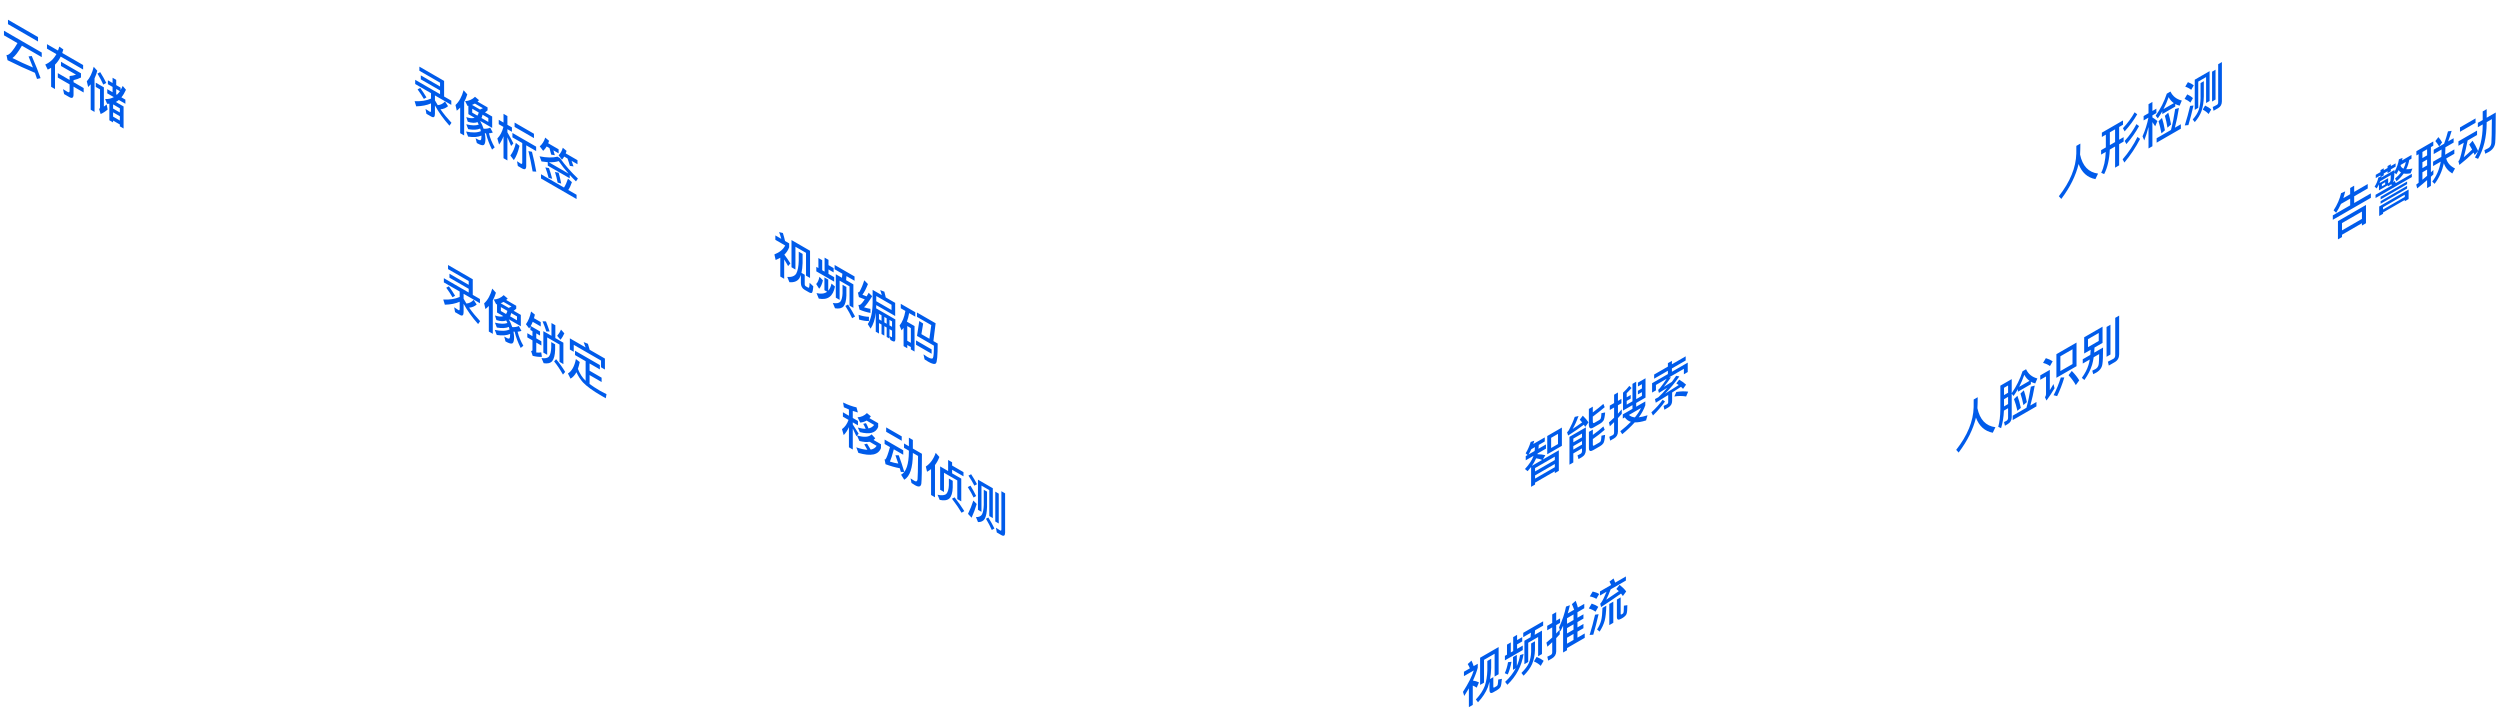 <svg fill="none" xmlns="http://www.w3.org/2000/svg" viewBox="0 0 828 239" class="design-iconfont">
  <path d="M138.898 22.069L138.898 23.429L145.743 27.381L145.743 28.645L139.369 24.965L139.369 26.277L145.743 29.957L145.743 31.189L137.513 26.437L137.513 27.829L142.75 30.853L142.75 32.661C141.226 33.333 139.411 33.613 137.319 33.509L137.845 35.221C139.73 35.173 141.365 34.853 142.75 34.245L142.75 36.581C142.75 37.013 142.626 37.165 142.39 37.029C141.933 36.765 141.448 36.437 140.935 36.077L141.226 37.685L142.834 38.613C143.637 39.077 144.053 38.773 144.053 37.685L144.053 34.917C145.272 37.157 146.866 39.389 148.861 41.629L149.526 40.669C148.141 39.181 146.935 37.701 145.882 36.197C146.824 36.149 147.656 35.797 148.39 35.165L147.378 33.605C146.713 34.357 145.91 34.757 144.981 34.829C144.649 34.301 144.344 33.773 144.053 33.237L144.053 31.605L149.471 34.733L149.471 33.341L147.088 31.965L147.088 26.797L138.898 22.069ZM139.176 29.125L138.303 29.597C139.189 30.813 139.882 31.869 140.381 32.765L141.24 32.269C140.686 31.309 139.993 30.253 139.176 29.125ZM155.124 35.053L155.124 37.805L157.203 39.005C156.524 39.253 155.609 39.189 154.445 38.789L154.93 40.317C156.26 40.749 157.327 40.789 158.159 40.437C158.297 40.693 158.422 40.973 158.561 41.277C157.577 41.637 156.205 41.597 154.431 41.165L155.069 42.781C156.718 43.077 158.048 43.013 159.046 42.581C159.129 42.853 159.212 43.141 159.267 43.429C158.103 43.957 156.468 44.005 154.376 43.565L155.041 45.245C156.842 45.517 158.311 45.405 159.447 44.909C159.447 44.973 159.461 45.061 159.461 45.141C159.461 45.813 159.378 46.213 159.226 46.365C159.059 46.493 158.838 46.477 158.574 46.357C158.297 46.213 157.937 46.021 157.521 45.781L157.923 47.373C158.214 47.541 158.477 47.677 158.727 47.789C159.475 48.125 160.002 48.189 160.279 47.981C160.611 47.725 160.778 47.037 160.778 45.901C160.75 45.309 160.681 44.709 160.57 44.133L160.958 44.165C161.373 45.941 162.052 47.741 162.967 49.549L163.84 48.805C162.939 47.245 162.302 45.693 161.942 44.157C162.385 44.125 162.815 44.037 163.216 43.901L162.357 42.269C161.761 42.565 161.027 42.685 160.168 42.637C159.891 41.789 159.503 40.925 159.032 40.061L163.009 42.357L163.009 38.597L160.625 37.221C160.902 37.029 161.193 36.813 161.484 36.533L161.484 35.573L158.159 33.653L158.658 33.173L157.327 32.053C156.413 32.949 155.318 33.437 154.043 33.501L154.847 35.085C154.93 35.069 155.013 35.053 155.124 35.053ZM158.99 36.277L156.344 34.749C156.648 34.621 156.967 34.469 157.286 34.301L159.932 35.829C159.628 36.005 159.309 36.157 158.99 36.277ZM161.734 40.389L159.475 39.085C159.614 38.765 159.725 38.397 159.822 37.989L161.734 39.093L161.734 40.389ZM158.117 38.301L156.399 37.309L156.399 36.013L158.561 37.261C158.464 37.669 158.311 38.013 158.117 38.301ZM152.408 35.629L152.408 44.109L153.725 44.869L153.725 33.781C154.14 33.029 154.487 32.189 154.764 31.261L153.545 29.885C152.963 32.013 152.076 33.645 150.856 34.781L151.286 36.661C151.688 36.349 152.062 36.005 152.408 35.629ZM166.764 37.693L166.764 40.589L165.184 39.677L165.184 41.133L166.736 42.029C166.32 43.645 165.641 44.933 164.727 45.877L165.295 47.869C165.877 47.117 166.362 46.197 166.764 45.133L166.764 52.397L168.052 53.141L168.052 45.477C168.399 46.253 168.814 47.213 169.285 48.349L170.034 47.485C169.369 46.173 168.704 44.957 168.052 43.829L168.052 42.789L169.549 43.653L169.549 42.197L168.052 41.333L168.052 38.437L166.764 37.693ZM170.851 47.317C170.491 48.981 169.895 50.381 169.036 51.517L170.186 53.029C170.99 51.861 171.613 50.301 172.057 48.317L170.851 47.317ZM176.186 50.269L175.008 50.037C175.507 52.053 175.978 54.293 176.408 56.781L177.613 56.853C177.211 54.573 176.74 52.381 176.186 50.269ZM172.902 55.781C173.817 56.309 174.288 56.037 174.288 54.965L174.288 48.133L177.572 50.029L177.572 48.573L169.715 44.037L169.715 45.493L172.971 47.373L172.971 53.837C172.971 54.269 172.791 54.389 172.459 54.197C172.071 53.973 171.655 53.701 171.239 53.397L171.502 54.973L172.902 55.781ZM170.436 40.597L170.436 42.037L176.851 45.741L176.851 44.301L170.436 40.597ZM188.116 59.173C187.728 60.373 187.299 61.357 186.8 62.109L179.179 57.709L179.179 59.117L190.957 65.917L190.957 64.509L188.213 62.925C188.684 62.221 189.086 61.349 189.419 60.325L188.116 59.173ZM181.826 55.685L180.62 55.437C181.063 56.589 181.41 57.733 181.687 58.885L182.879 59.221C182.56 57.933 182.213 56.757 181.826 55.685ZM185.026 57.213L183.807 56.957C184.167 58.125 184.458 59.285 184.694 60.461L185.872 60.805C185.622 59.493 185.345 58.293 185.026 57.213ZM181.424 53.725L181.424 54.861L188.698 59.061L188.698 57.941C189.336 58.645 190.029 59.365 190.763 60.077L191.4 59.133C189.156 57.021 187.188 54.765 185.47 52.365L184.638 51.885C183.059 52.285 181.091 52.253 178.708 51.773L179.345 53.469C180.066 53.581 180.759 53.661 181.424 53.725ZM188.31 57.509L181.784 53.741C183.045 53.781 184.14 53.661 185.054 53.357C185.996 54.749 187.091 56.133 188.31 57.509ZM181.063 48.509L181.978 49.037C182.2 49.757 182.394 50.477 182.56 51.213L183.752 51.405C183.627 50.917 183.474 50.381 183.28 49.789L185.012 50.789L185.012 49.445L181.562 47.453C181.659 47.189 181.756 46.925 181.853 46.629L180.578 45.573C180.218 46.773 179.622 47.741 178.763 48.477L179.899 49.965C180.329 49.573 180.717 49.077 181.063 48.509ZM186.869 51.861L187.964 52.493C188.255 53.301 188.518 54.109 188.74 54.941L189.945 55.109C189.779 54.565 189.571 53.949 189.308 53.269L191.262 54.397L191.262 53.053L187.368 50.805C187.465 50.541 187.562 50.277 187.645 49.973L186.398 48.933C186.121 49.957 185.65 50.773 185.012 51.429L186.121 52.885C186.398 52.597 186.648 52.245 186.869 51.861Z" fill="#005BEA"/>
  <path d="M148.389 87.767L148.389 89.127L155.234 93.079L155.234 94.343L148.86 90.663L148.86 91.975L155.234 95.655L155.234 96.887L147.003 92.135L147.003 93.527L152.241 96.551L152.241 98.359C150.716 99.031 148.901 99.311 146.809 99.207L147.336 100.919C149.22 100.871 150.855 100.551 152.241 99.943L152.241 102.279C152.241 102.711 152.116 102.863 151.88 102.727C151.423 102.463 150.938 102.135 150.425 101.775L150.716 103.383L152.324 104.311C153.127 104.775 153.543 104.471 153.543 103.383L153.543 100.615C154.763 102.855 156.356 105.087 158.351 107.327L159.016 106.367C157.631 104.879 156.425 103.399 155.372 101.895C156.314 101.847 157.146 101.495 157.88 100.863L156.869 99.303C156.204 100.055 155.4 100.455 154.472 100.527C154.139 99.999 153.834 99.471 153.543 98.935L153.543 97.303L158.961 100.431L158.961 99.039L156.578 97.663L156.578 92.495L148.389 87.767ZM148.666 94.823L147.793 95.295C148.68 96.511 149.372 97.567 149.871 98.463L150.73 97.967C150.176 97.007 149.483 95.951 148.666 94.823ZM164.614 100.751L164.614 103.503L166.693 104.703C166.014 104.951 165.099 104.887 163.935 104.487L164.42 106.015C165.751 106.447 166.818 106.487 167.649 106.135C167.788 106.391 167.912 106.671 168.051 106.975C167.067 107.335 165.695 107.295 163.922 106.863L164.559 108.479C166.208 108.775 167.538 108.711 168.536 108.279C168.619 108.551 168.702 108.839 168.758 109.127C167.594 109.655 165.959 109.703 163.866 109.263L164.531 110.943C166.333 111.215 167.801 111.103 168.938 110.607C168.938 110.671 168.952 110.759 168.952 110.839C168.952 111.511 168.868 111.911 168.716 112.063C168.55 112.191 168.328 112.175 168.065 112.055C167.788 111.911 167.427 111.719 167.012 111.479L167.413 113.071C167.704 113.239 167.968 113.375 168.217 113.487C168.965 113.823 169.492 113.887 169.769 113.679C170.102 113.423 170.268 112.735 170.268 111.599C170.24 111.007 170.171 110.407 170.06 109.831L170.448 109.863C170.864 111.639 171.543 113.439 172.457 115.247L173.33 114.503C172.429 112.943 171.792 111.391 171.432 109.855C171.875 109.823 172.305 109.735 172.707 109.599L171.848 107.967C171.252 108.263 170.517 108.383 169.658 108.335C169.381 107.487 168.993 106.623 168.522 105.759L172.499 108.055L172.499 104.295L170.115 102.919C170.393 102.727 170.684 102.511 170.975 102.231L170.975 101.271L167.649 99.351L168.148 98.871L166.818 97.751C165.903 98.647 164.808 99.135 163.534 99.199L164.337 100.783C164.42 100.767 164.504 100.751 164.614 100.751ZM168.48 101.975L165.834 100.447C166.139 100.319 166.457 100.167 166.776 99.999L169.423 101.527C169.118 101.703 168.799 101.855 168.48 101.975ZM171.224 106.087L168.965 104.783C169.104 104.463 169.215 104.095 169.312 103.687L171.224 104.791L171.224 106.087ZM167.607 103.999L165.889 103.007L165.889 101.711L168.051 102.959C167.954 103.367 167.801 103.711 167.607 103.999ZM161.899 101.327L161.899 109.807L163.215 110.567L163.215 99.479C163.631 98.727 163.977 97.887 164.254 96.959L163.035 95.583C162.453 97.711 161.566 99.343 160.347 100.479L160.776 102.359C161.178 102.047 161.552 101.703 161.899 101.327ZM182.642 106.983L182.642 111.223L179.954 109.671L179.954 116.775L181.228 117.511L181.228 111.751L185.316 114.111L185.316 119.855L186.591 120.591L186.591 113.503L183.93 111.967L183.93 107.727L182.642 106.983ZM185.801 109.159C185.496 109.911 185.067 110.591 184.54 111.215L185.635 112.519C186.161 111.895 186.577 111.191 186.909 110.407L185.801 109.159ZM180.826 106.447L179.69 106.415C180.134 107.455 180.563 108.583 180.951 109.783L182.032 109.783C181.644 108.599 181.242 107.487 180.826 106.447ZM182.572 113.295L182.572 115.103C182.517 116.447 182.281 117.415 181.852 118.031C181.408 118.591 180.563 118.775 179.344 118.599L180.064 120.295C181.367 120.503 182.309 120.279 182.891 119.607C183.487 118.863 183.806 117.607 183.861 115.847L183.861 114.039L182.572 113.295ZM184.18 118.959L183.528 119.703C184.526 120.919 185.51 122.383 186.452 124.063L187.187 123.175C186.272 121.655 185.274 120.263 184.18 118.959ZM175.894 103.167C175.561 104.831 174.993 106.247 174.189 107.383L175.256 108.783C175.395 108.591 175.533 108.383 175.672 108.143L175.672 109.295L176.351 109.687L176.351 111.335L174.646 110.351L174.646 111.743L176.351 112.727L176.351 115.879C176.351 116.151 176.198 116.271 175.894 116.239L176.42 117.855C177.584 118.143 178.596 118.247 179.482 118.183L179.261 116.711C178.706 116.791 178.166 116.815 177.612 116.751L177.612 113.455L179.302 114.431L179.302 113.039L177.612 112.063L177.612 110.415L178.859 111.135L178.859 109.775L175.769 107.991C176.004 107.583 176.226 107.103 176.434 106.583L179.094 108.119L179.094 106.679L176.85 105.383C176.961 105.015 177.058 104.623 177.155 104.199L175.894 103.167ZM190.443 116.159L190.443 117.599L193.962 119.631L193.962 126.095L193.838 125.991C192.868 125.079 192.05 123.791 191.399 122.167C191.634 121.503 191.842 120.743 192.009 119.911L190.734 118.919C190.29 121.287 189.404 122.887 188.101 123.703L188.96 125.415C189.736 124.967 190.387 124.255 190.914 123.279C191.468 124.527 192.189 125.647 193.076 126.639C194.323 127.967 196.415 129.479 199.325 131.159L200.627 131.911L200.877 130.551C200.156 130.199 199.436 129.831 198.743 129.431C197.357 128.615 196.207 127.871 195.265 127.167L195.265 124.223L199.255 126.527L199.255 125.087L195.265 122.783L195.265 120.383L198.674 122.351L198.674 120.911L190.443 116.159ZM200.35 118.759L195.293 115.839C195.112 115.127 194.918 114.471 194.724 113.863L193.311 113.303C193.533 113.847 193.754 114.439 193.948 115.063L188.738 112.055L188.738 115.767L190.027 116.511L190.027 114.207L199.061 119.423L199.061 121.647L200.35 122.391L200.35 118.759Z" fill="#005BEA"/>
  <path d="M2.644 6.532L2.644 8.004L12.593 13.748L12.593 12.276L2.644 6.532ZM1.314 10.18L1.314 11.7L5.789 14.284C4.418 16.66 3.309 17.972 2.464 18.22C2.395 18.228 2.284 18.212 2.145 18.18L2.492 19.932C5.762 21.564 8.782 22.956 11.568 24.116C11.817 24.804 12.039 25.476 12.26 26.148L13.438 25.884C12.745 23.884 11.775 21.436 10.514 18.548L9.461 18.692C9.988 19.956 10.473 21.18 10.916 22.348C8.672 21.42 6.399 20.38 4.127 19.228C5.027 18.564 6.067 17.196 7.258 15.132L13.826 18.924L13.826 17.404L1.314 10.18ZM15.558 14.628L15.558 16.116L18.676 17.916C17.803 19.524 16.57 20.668 14.99 21.372L15.808 23.06C16.196 22.884 16.57 22.684 16.93 22.444L16.93 28.748L18.219 29.492L18.219 21.412C18.967 20.692 19.59 19.788 20.103 18.74L27.53 23.028L27.53 21.54L20.616 17.548C20.741 17.172 20.865 16.78 20.976 16.38L19.646 15.436C19.521 15.876 19.383 16.308 19.216 16.74L15.558 14.628ZM19.147 24.22L19.147 25.692L23.055 27.948L23.055 30.076C23.055 30.572 22.833 30.7 22.417 30.46C21.863 30.14 21.35 29.828 20.879 29.524L21.226 31.164L22.944 32.156C23.886 32.7 24.357 32.412 24.357 31.308L24.357 28.7L27.71 30.636L27.71 29.164L24.357 27.228L24.357 26.54C25.272 26.348 26.089 26.052 26.823 25.676L26.823 24.284L20.2 20.46L20.2 21.852L25.175 24.724C24.496 24.972 23.789 25.124 23.055 25.18L23.055 26.476L19.147 24.22ZM30.038 27.932L30.038 36.332L31.313 37.068L31.313 25.964C31.673 25.196 31.978 24.348 32.227 23.436L31.036 22.108C30.551 24.164 29.789 25.772 28.75 26.932L29.193 28.82C29.484 28.54 29.761 28.252 30.038 27.932ZM33.184 23.892L32.283 24.38C33.114 25.756 33.752 26.972 34.209 28.02L35.193 27.452C34.639 26.332 33.973 25.148 33.184 23.892ZM31.715 27.38L31.715 28.788L33.128 29.604L33.128 35.572C33.128 35.828 33.017 36.004 32.823 36.084L33.336 37.772C34.154 37.412 34.929 36.916 35.65 36.276L35.331 34.604C34.999 34.86 34.694 35.1 34.403 35.3L34.403 28.932L31.715 27.38ZM35.733 26.596L35.733 27.892L37.285 28.788L37.285 30.548L35.525 29.532L35.525 30.908L37.701 32.164C36.855 32.636 35.899 32.852 34.819 32.804L35.484 34.372C35.719 34.38 35.969 34.38 36.218 34.364L36.218 39.836L37.451 40.548L37.451 39.94L39.696 41.236L39.696 41.844L40.929 42.556L40.929 35.26L38.366 33.78C38.698 33.588 39.031 33.38 39.35 33.116L41.525 34.372L41.525 32.996L40.209 32.236C40.763 31.564 41.276 30.724 41.719 29.732L40.638 28.452C40.431 28.94 40.195 29.38 39.946 29.812L39.946 29.028L38.491 28.188L38.491 26.444L37.285 25.748L37.285 27.492L35.733 26.596ZM38.726 31.38L38.491 31.244L38.491 29.484L39.724 30.196C39.419 30.644 39.086 31.044 38.726 31.38ZM37.451 37.204L39.696 38.5L39.696 39.924L37.451 38.628L37.451 37.204ZM39.696 37.252L37.451 35.956L37.451 34.58L39.696 35.876L39.696 37.252Z" fill="#005BEA"/>
  <path d="M279.489 134.888C280.057 135.152 280.612 135.392 281.166 135.632L281.166 137.696L279.171 136.544L279.171 138L281.027 139.072C280.57 140.408 279.85 141.416 278.866 142.128L279.434 144.104C280.127 143.4 280.709 142.52 281.166 141.456L281.166 148.144L282.441 148.88L282.441 141.936C282.773 142.608 283.175 143.448 283.646 144.488L283.84 144.264L284.63 146.048C285.96 146.4 287.083 146.488 287.997 146.312L290.339 147.664C289.923 148.336 289.258 148.752 288.371 148.912C287.997 148.248 287.595 147.584 287.166 146.936L286.237 147.168C286.584 147.752 286.93 148.352 287.277 148.968C286.279 148.936 285.046 148.656 283.605 148.16L284.297 150C288.44 151.208 290.935 150.68 291.78 148.4L291.78 147.136L289.327 145.72C289.521 145.544 289.715 145.368 289.882 145.16L288.676 143.856C287.789 144.784 286.196 144.92 283.882 144.224L284.381 143.632C283.729 142.552 283.078 141.536 282.441 140.592L282.441 139.888L284.159 140.88L284.159 139.424L282.441 138.432L282.441 136.112C283.023 136.304 283.591 136.472 284.131 136.608L283.674 134.92C282.371 134.648 280.889 134.112 279.226 133.312L279.489 134.888ZM288.427 137.888L287.124 136.816C286.251 137.688 285.212 138.144 284.02 138.208L284.907 139.952C285.683 139.888 286.39 139.672 287.013 139.296L289.521 140.744C289.064 141.344 288.44 141.72 287.651 141.904C287.457 141.376 287.18 140.8 286.819 140.144L285.905 140.384C286.14 140.776 286.417 141.32 286.722 142.008C285.974 142.024 285.101 141.888 284.117 141.608L284.782 143.112C288.039 143.968 290.062 143.408 290.851 141.416L290.851 140.168L287.956 138.496C288.122 138.304 288.274 138.104 288.427 137.888ZM293.498 141.552L293.498 143.008L298.653 145.984L298.653 144.528L293.498 141.552ZM292.985 145.576L292.985 147.048L294.759 148.072C294.122 150.392 293.623 151.752 293.249 152.16C293.193 152.176 293.11 152.176 292.972 152.128L293.29 153.752C294.981 154.376 296.546 154.816 298.001 155.08L298.362 156.312L299.498 156.296C298.916 154.344 298.306 152.504 297.669 150.792L296.56 150.776C296.879 151.648 297.198 152.568 297.516 153.536C296.588 153.4 295.66 153.184 294.745 152.88C295.105 152.064 295.535 150.712 296.034 148.808L299.151 150.608L299.151 149.136L292.985 145.576ZM301.022 144.952L301.022 147.8L299.415 146.872L299.415 148.328L301.022 149.256L301.022 149.592C300.994 153.768 300.135 156.312 298.445 157.224L299.484 158.896C301.355 157.816 302.311 154.976 302.338 150.352L302.338 150.016L304.057 151.008C304.029 155.44 303.974 158.016 303.89 158.752C303.793 159.432 303.461 159.608 302.879 159.272C302.519 159.064 302.075 158.776 301.576 158.44L301.881 159.96C302.449 160.32 302.851 160.584 303.073 160.712C304.306 161.424 304.999 161.232 305.151 160.136C305.276 158.96 305.345 155.672 305.345 150.296L302.338 148.56L302.338 145.712L301.022 144.952ZM314.019 152.344L314.019 156.008L311.373 154.48L311.373 162.208L312.648 162.944L312.648 156.576L317.054 159.12L317.054 165.296L318.37 166.056L318.37 158.52L315.336 156.768L315.336 155.584L319.105 157.76L319.105 156.368L315.336 154.192L315.336 153.104L314.019 152.344ZM316.167 164.72L315.294 165.176C316.652 166.968 317.719 168.528 318.467 169.824L319.382 169.28C318.509 167.88 317.442 166.352 316.167 164.72ZM314.269 158.504L314.269 160.696C314.213 162.04 313.936 162.984 313.437 163.56C312.911 164.056 311.941 164.168 310.514 163.872L311.22 165.56C312.703 165.872 313.77 165.704 314.435 165.096C315.114 164.416 315.488 163.192 315.544 161.432L315.544 159.24L314.269 158.504ZM308.366 155.368L308.366 163.944L309.668 164.696L309.668 154.024C310.264 153.248 310.749 152.36 311.123 151.344L309.904 149.984C309.211 152.016 308.117 153.528 306.634 154.512L307.036 156.248C307.507 155.992 307.95 155.704 308.366 155.368ZM321.64 157.064L320.754 157.528C321.599 158.8 322.25 159.912 322.721 160.856L323.58 160.36C323.054 159.336 322.416 158.248 321.64 157.064ZM321.419 160.856L320.532 161.32C321.349 162.624 321.987 163.776 322.458 164.784L323.303 164.28C322.804 163.224 322.167 162.072 321.419 160.856ZM322.375 165.776C321.876 167.344 321.28 168.808 320.601 170.192L321.793 171.472C322.416 170.104 322.985 168.592 323.483 166.928L322.375 165.776ZM328.818 161.704L323.899 158.864L323.899 168.848L325.063 169.52L325.063 160.832L327.654 162.328L327.654 170.92L328.818 171.592L328.818 161.704ZM327.335 171.392L326.546 171.816C327.377 173.224 328.028 174.464 328.485 175.528L329.358 175.04C328.804 173.888 328.139 172.688 327.335 171.392ZM325.825 162.2L325.825 167.224C325.783 168.624 325.59 169.664 325.243 170.36C324.883 170.984 324.218 171.288 323.234 171.264L323.913 172.92C324.938 172.936 325.686 172.584 326.144 171.824C326.615 170.992 326.864 169.664 326.906 167.848L326.906 162.824L325.825 162.2ZM331.659 177.232C332.476 177.704 332.892 177.416 332.892 176.392L332.892 163.4L331.659 162.688L331.659 175.328C331.659 175.712 331.506 175.832 331.229 175.672C330.786 175.416 330.328 175.12 329.857 174.784L330.134 176.352L331.659 177.232ZM329.636 162.832L329.636 172.72L330.786 173.384L330.786 163.496L329.636 162.832Z" fill="#005BEA"/>
  <path d="M258.432 85.364L258.432 91.588L259.72 92.332L259.72 85.932C260.164 86.604 260.593 87.332 261.023 88.124L261.771 87.244C261.161 86.236 260.496 85.276 259.776 84.348C260.496 83.644 261.037 82.836 261.369 81.892L261.369 80.612L260.011 79.828C259.845 79.06 259.596 78.164 259.291 77.172L258.044 76.868C258.321 77.62 258.556 78.364 258.764 79.108L256.797 77.972L256.797 79.428L260.053 81.308C259.429 82.58 258.238 83.556 256.478 84.268L256.894 86.108C257.448 85.884 257.961 85.636 258.432 85.364ZM268.284 83.052L262.145 79.508L262.145 88.516L263.448 89.268L263.448 81.716L266.953 83.74L266.953 91.292L268.284 92.06L268.284 83.052ZM267.868 96.78C268.311 97.036 268.658 97.108 268.879 96.996C269.101 96.852 269.267 96.132 269.364 94.828L268.145 93.66C268.103 94.548 268.048 95.06 267.965 95.204C267.882 95.316 267.771 95.332 267.632 95.252L266.884 94.82C266.635 94.676 266.524 94.436 266.524 94.116L266.524 90.996L265.443 90.372C265.651 89.5 265.776 88.404 265.817 87.116L265.817 84.092L264.542 83.356L264.542 86.38C264.487 88.284 264.21 89.692 263.711 90.62C263.184 91.452 262.201 91.828 260.746 91.724L261.452 93.46C262.949 93.588 264.03 93.188 264.709 92.236C264.903 91.9 265.083 91.508 265.249 91.044L265.249 93.7C265.249 94.74 265.665 95.508 266.496 95.988L267.868 96.78ZM273.106 85.324L273.106 89.964L272.316 89.508L272.316 86.18L271.055 85.452L271.055 88.78L270.362 88.38L270.362 89.868L276.279 93.284L276.279 91.796L274.394 90.708L274.394 89.236L276.099 90.22L276.099 88.796L274.394 87.812L274.394 86.068L273.106 85.324ZM275.392 93.924C275.184 94.924 274.824 95.724 274.311 96.292L274.311 92.612L273.05 91.884L273.05 96.108L273.951 96.628C273.092 97.268 271.928 97.428 270.431 97.076L271.18 98.9C274.145 99.476 275.932 98.14 276.542 94.892L275.392 93.924ZM271.401 91.668C271.166 92.78 270.805 93.58 270.32 94.068L271.304 95.628C271.817 95.108 272.233 94.18 272.551 92.86L271.401 91.668ZM276.431 87.756L276.431 89.18L278.995 90.66C278.953 91.116 278.911 91.572 278.856 92.004L276.819 90.828L276.819 98.588L278.08 99.316L278.08 92.948L281.364 94.844L281.364 101.212L282.639 101.948L282.639 94.188L280.228 92.796C280.283 92.38 280.325 91.924 280.352 91.444L283.027 92.988L283.027 91.564L276.431 87.756ZM280.865 100.86L279.978 101.324C280.948 102.876 281.697 104.22 282.223 105.388L283.193 104.828C282.556 103.596 281.78 102.268 280.865 100.86ZM279.05 94.308L279.05 97.124C278.995 98.404 278.759 99.324 278.329 99.908C277.886 100.404 277.055 100.548 275.835 100.356L276.556 102.1C277.858 102.324 278.787 102.108 279.369 101.484C279.951 100.78 280.269 99.572 280.325 97.86L280.325 95.044L279.05 94.308ZM287.793 104.924C286.81 104.916 285.673 104.708 284.371 104.276L284.537 105.844C285.756 106.196 286.837 106.356 287.793 106.332L287.793 104.924ZM286.241 92.828C285.798 94.284 285.272 95.532 284.676 96.596C284.523 96.796 284.343 96.868 284.135 96.844L284.468 98.396C285.133 98.668 285.77 98.924 286.408 99.164C285.812 100.052 285.313 100.628 284.911 100.908C284.745 101.004 284.551 101.036 284.315 100.996L284.676 102.548C285.812 103.044 287.017 103.404 288.292 103.644L288.292 102.3C287.572 102.172 286.865 102.004 286.172 101.78C286.893 101.108 287.78 99.876 288.86 98.1L287.71 96.956C287.475 97.396 287.253 97.796 287.031 98.164C286.56 97.988 286.103 97.82 285.632 97.612C286.255 96.788 286.865 95.604 287.461 94.076L286.241 92.828ZM295.484 112.916C296.177 113.316 296.537 113.108 296.537 112.308L296.537 105.796L290.177 102.124L290.218 101.044L296.481 104.66L296.481 100.308L293.364 98.508C293.211 97.812 293.059 97.18 292.893 96.604L291.535 96.076C291.729 96.604 291.909 97.172 292.075 97.764L289.013 95.996L289.013 100.028C288.999 103.38 288.458 105.82 287.405 107.34L288.348 108.844C289.234 107.532 289.803 105.764 290.052 103.572L290.052 109.86L291.119 110.476L291.119 107.004L291.964 107.492L291.964 110.628L292.893 111.164L292.893 108.028L293.668 108.476L293.668 111.612L294.597 112.148L294.597 109.012L295.442 109.5L295.442 111.388C295.442 111.644 295.345 111.732 295.151 111.62L294.611 111.26L294.888 112.572L295.484 112.916ZM291.119 105.756L291.119 103.948L291.964 104.436L291.964 106.244L291.119 105.756ZM292.893 104.972L293.668 105.42L293.668 107.228L292.893 106.78L292.893 104.972ZM294.597 105.956L295.442 106.444L295.442 108.252L294.597 107.764L294.597 105.956ZM295.276 100.956L295.276 102.684L290.218 99.764L290.218 98.036L295.276 100.956ZM302.897 107.996L300.361 106.532C300.68 105.708 300.929 104.764 301.109 103.7L303.146 104.876L303.146 103.404L298.338 100.628L298.338 102.1L299.862 102.98C299.53 104.996 298.892 106.612 297.936 107.82L298.588 109.412C298.823 109.164 299.045 108.892 299.266 108.604L299.266 114.636L300.486 115.34L300.486 114.252L301.677 114.94L301.677 115.724L302.897 116.428L302.897 107.996ZM300.486 112.86L300.486 107.98L301.677 108.668L301.677 113.548L300.486 112.86ZM304.463 106.324L303.714 111.252L309.312 114.484C309.312 116.836 309.202 118.196 308.98 118.564C308.786 118.932 308.162 118.812 307.123 118.212C306.888 118.076 306.472 117.788 305.862 117.356L306.222 119.036C306.638 119.308 307.054 119.58 307.442 119.804C308.717 120.54 309.562 120.724 309.964 120.348C310.352 119.964 310.559 117.78 310.559 113.78L309.146 112.964L309.88 107.068L303.701 103.5L303.701 104.94L308.439 107.676L307.816 112.196L305.169 110.668L305.751 107.164L304.463 106.324ZM303.396 112.748L303.396 114.188L308.55 117.164L308.55 115.724L303.396 112.748Z" fill="#005BEA"/>
  <path d="M507.181 148.774L508.387 148.078C508.359 148.51 508.317 148.934 508.262 149.366L506.267 150.518C506.585 149.998 506.89 149.422 507.181 148.774ZM507.902 150.966L507.874 151.046C507.431 152.358 506.502 153.774 505.061 155.342L505.948 156.062C506.364 155.598 506.738 155.126 507.098 154.662L507.098 161.238L508.414 160.478L508.414 159.854L514.955 156.078L514.955 156.702L516.285 155.934L516.285 149.134L510.992 152.19L511.809 150.758C511.089 150.566 510.23 150.454 509.204 150.438C509.218 150.366 509.232 150.278 509.26 150.182L512.017 148.59L512.017 147.198L509.537 148.63C509.592 148.214 509.62 147.798 509.648 147.35L511.629 146.206L511.629 144.862L507.832 147.054C507.943 146.702 508.054 146.35 508.151 145.974L506.973 146.366C506.502 147.854 505.934 149.11 505.297 150.134L505.948 150.702L505.324 151.062L505.324 152.454L507.902 150.966ZM508.414 158.51L508.414 157.454L514.955 153.678L514.955 154.734L508.414 158.51ZM508.414 156.142L508.414 155.022L514.955 151.246L514.955 152.366L508.414 156.142ZM507.375 154.278C507.971 153.422 508.442 152.59 508.775 151.79C509.578 151.902 510.23 152.086 510.756 152.326L507.375 154.278ZM512.447 144.406L512.447 150.454L517.296 147.654L517.296 141.606L512.447 144.406ZM516.008 147.07L513.735 148.382L513.735 145.006L516.008 143.694L516.008 147.07ZM521.079 147.742L523.961 146.078L523.961 147.246L521.079 148.91L521.079 147.742ZM523.961 144.83L521.079 146.494L521.079 145.262L523.961 143.598L523.961 144.83ZM521.079 150.174L523.961 148.51L523.961 149.406C523.961 149.822 523.795 150.126 523.462 150.318L522.479 150.822L522.797 152.062L523.892 151.43C524.779 150.918 525.236 150.094 525.236 148.99L525.236 141.55L519.804 144.686L519.804 153.902L521.079 153.166L521.079 150.174ZM529.947 140.318C530.446 140.03 530.82 139.686 531.07 139.302C531.319 138.902 531.513 137.99 531.624 136.598L530.391 136.846C530.363 137.758 530.28 138.334 530.169 138.59C530.072 138.806 529.92 138.974 529.698 139.102L528.049 140.054C527.703 140.254 527.536 140.078 527.536 139.55L527.536 137.982C529.019 136.87 530.335 135.822 531.471 134.862L531.042 133.766C530.141 134.574 528.977 135.502 527.536 136.59L527.536 134.686L526.234 135.438L526.234 140.622C526.234 141.838 526.719 142.182 527.689 141.622L529.947 140.318ZM527.55 145.414C528.936 144.454 530.252 143.438 531.471 142.35L531.042 141.238C530.017 142.182 528.853 143.126 527.55 144.038L527.55 142.278L526.248 143.03L526.248 148.422C526.248 149.414 526.719 149.638 527.675 149.086L529.947 147.774C530.446 147.486 530.82 147.142 531.056 146.766C531.305 146.366 531.499 145.438 531.61 144.03L530.405 144.294C530.363 145.214 530.28 145.806 530.169 146.062C530.072 146.262 529.92 146.43 529.698 146.558L528.035 147.518C527.703 147.71 527.55 147.638 527.55 147.35L527.55 145.414ZM524.225 137.67L523.213 138.99C523.49 139.294 523.753 139.59 524.003 139.894C522.88 140.702 521.827 141.438 520.857 142.062C521.578 140.846 522.229 139.43 522.811 137.782L521.55 138.078C521.107 139.422 520.456 140.886 519.61 142.462C519.444 142.718 519.25 142.958 519.015 143.19L519.375 144.246C521.398 142.95 523.13 141.758 524.571 140.67C524.737 140.91 524.89 141.158 525.028 141.398L526.109 139.878C525.666 139.206 525.042 138.462 524.225 137.67ZM538.76 132.782L540.09 132.014L540.09 130.814L538.76 131.582L538.76 130.222C539.397 129.598 539.924 129.022 540.367 128.51L539.633 127.798C538.968 128.662 538.261 129.422 537.541 130.046L537.541 135.982L540.672 134.174L540.672 135.406L537.471 137.254L537.471 138.614L538.136 138.23C538.621 138.958 539.3 139.446 540.159 139.702C539.162 140.726 537.984 141.758 536.64 142.822L537.291 143.806C538.898 142.478 540.27 141.174 541.407 139.894C542.46 139.926 543.707 139.718 545.175 139.238L545.66 137.534C544.58 137.902 543.624 138.118 542.764 138.214C543.762 136.87 544.483 135.542 544.926 134.23L544.926 132.95L541.905 134.694L541.905 133.462L544.995 131.678L544.995 125.278L542.487 126.726L542.487 128.006L543.804 127.246L543.804 128.654L542.473 129.422L542.473 130.638L543.804 129.87L543.804 131.102L541.905 132.198L541.905 126.422L540.672 127.134L540.672 132.91L538.76 134.014L538.76 132.782ZM539.508 137.438L543.499 135.134C543.028 136.142 542.349 137.174 541.476 138.238C540.672 138.158 540.007 137.886 539.508 137.438ZM534.603 145.182C535.434 144.702 535.864 143.926 535.864 142.886L535.864 138.47C536.293 137.998 536.709 137.534 537.125 137.054L537.125 135.566C536.709 136.062 536.293 136.542 535.864 137.014L535.864 134.23L537.014 133.566L537.014 132.11L535.864 132.774L535.864 129.99L534.589 130.726L534.589 133.51L533.162 134.334L533.162 135.79L534.589 134.966L534.589 138.342C534.035 138.886 533.467 139.422 532.885 139.918L533.19 141.182C533.661 140.734 534.118 140.278 534.589 139.814L534.589 143.254C534.589 143.654 534.437 143.95 534.16 144.11C533.799 144.318 533.411 144.494 533.01 144.662L533.287 145.942L534.603 145.182ZM547.85 124.046L547.85 125.422L552.408 122.79L552.408 123.894L547.171 126.918L547.171 130.022L548.446 129.286L548.446 127.494L552.007 125.438C551.314 126.51 550.579 127.542 549.79 128.526C549.582 128.774 549.374 128.99 549.18 129.15L549.429 130.126C550.455 129.502 551.369 128.942 552.201 128.43C551.175 129.678 550.191 130.726 549.249 131.574C548.889 131.782 548.515 131.982 548.127 132.174L548.39 133.382C549.665 132.614 551.037 131.758 552.505 130.83L552.505 133.198C552.505 133.502 552.353 133.75 552.076 133.91C551.716 134.118 551.355 134.294 550.981 134.446L551.245 135.702L552.505 134.974C553.365 134.478 553.808 133.742 553.808 132.798L553.808 129.998C554.75 129.39 555.72 128.766 556.746 128.11C556.995 128.318 557.217 128.558 557.425 128.79L558.422 127.398C557.882 126.862 557.12 126.31 556.15 125.75L555.194 126.99C555.471 127.15 555.734 127.334 555.997 127.518C554.515 128.47 553.004 129.438 551.466 130.39C553.184 128.646 554.764 126.742 556.205 124.678L555.152 124.47C554.667 125.166 554.196 125.822 553.725 126.462C553.032 126.91 552.145 127.47 551.064 128.126C551.868 127.15 552.644 126.094 553.406 124.982H552.796L557.702 122.15L557.702 123.958L558.976 123.222L558.976 120.102L553.739 123.126L553.739 122.022L558.297 119.39L558.297 118.014L553.739 120.646L553.739 119.51L552.408 120.278L552.408 121.414L547.85 124.046ZM555.194 129.822L554.542 131.318C555.873 131.094 557.175 131.094 558.45 131.318L559.115 129.718C557.937 129.55 556.635 129.582 555.194 129.822ZM550.663 132.406C549.693 133.798 548.459 135.182 546.935 136.574L547.476 137.606C549.041 136.078 550.358 134.534 551.439 132.966L550.663 132.406Z" fill="#005BEA"/>
  <path d="M783.612 67.88L774.328 73.24L774.328 79.288L775.672 78.512L775.672 77.744L782.268 73.936L782.268 74.704L783.612 73.928L783.612 67.88ZM775.672 76.304L775.672 73.888L782.268 70.08L782.268 72.496L775.672 76.304ZM775.339 67.536L778.374 65.784L778.374 68.008L772.624 71.328L772.624 72.8L785.233 65.52L785.233 64.048L779.704 67.24L779.704 65.016L784.194 62.424L784.194 60.952L779.704 63.544L779.704 61.496L778.374 62.264L778.374 64.312L776.115 65.616C776.365 64.88 776.559 64.144 776.725 63.392L775.367 63.984C774.938 65.896 774.106 67.8 772.887 69.672L773.732 70.464C774.342 69.504 774.882 68.536 775.339 67.536ZM786.854 57.896L786.854 58.984L788.42 58.08L788.42 58.528L787.699 58.816C787.478 59.904 787.076 60.888 786.466 61.816L787.159 62.408C787.422 62 787.672 61.552 787.907 61.08L787.907 63.048L790.817 61.368L790.914 61.696L791.482 61.368C791.648 61.272 791.815 61.144 791.967 61.008C792.05 61.12 792.147 61.224 792.23 61.368L786.785 64.512L786.785 65.584L798.798 58.648L798.798 57.576L793.491 60.64C793.38 60.352 793.256 60.12 793.131 59.92L792.507 60.376C792.563 60.28 792.632 60.16 792.688 60.032C792.882 59.568 792.992 58.608 793.034 57.176L793.671 57.736C793.949 57.288 794.198 56.84 794.434 56.352C794.614 56.664 794.877 56.928 795.209 57.136C794.683 57.824 794.018 58.48 793.242 59.12L793.727 60.056C794.655 59.264 795.445 58.408 796.11 57.464C796.72 57.592 797.482 57.568 798.396 57.392L798.992 55.832C798.202 56.016 797.524 56.088 796.942 56.056C797.413 55.112 797.745 54.088 797.939 52.984L798.687 52.552L798.687 51.32L795.556 53.128C795.611 52.856 795.667 52.584 795.722 52.296L794.531 52.76C794.267 54.288 793.768 55.68 793.034 56.968L793.034 56.296L788.683 58.808L788.752 58.496L789.501 58.064L789.501 57.456L790.762 56.728L790.762 57.336L791.842 56.712L791.842 56.104L793.422 55.192L793.422 54.104L791.842 55.016L791.842 54.376L790.762 55L790.762 55.64L789.501 56.368L789.501 55.728L788.42 56.352L788.42 56.992L786.854 57.896ZM790.956 60.712L790.956 59L788.087 60.656C788.17 60.448 788.254 60.24 788.337 60.016L791.829 58C791.815 58.936 791.773 59.568 791.718 59.856C791.648 60.152 791.496 60.368 791.247 60.544L790.956 60.712ZM789.972 61.088L788.877 61.72L788.877 60.984L789.972 60.352L789.972 61.088ZM795.14 54.6L796.817 53.632C796.678 54.384 796.415 55.128 796.041 55.856C795.57 55.664 795.251 55.32 795.057 54.84L795.14 54.6ZM788.461 65.176L788.461 66.056L797.233 60.992L797.233 60.112L788.461 65.176ZM788.461 66.616L788.461 67.496L797.233 62.432L797.233 61.552L788.461 66.616ZM797.731 62.768L787.99 68.392L787.99 71.544L789.265 70.808L789.265 70.376L796.457 66.224L796.457 66.656L797.731 65.92L797.731 62.768ZM789.265 69.384L789.265 68.632L796.457 64.48L796.457 65.232L789.265 69.384ZM806.045 49.584L806.045 51.024L808.65 49.52L808.65 50.144C808.636 50.76 808.609 51.368 808.567 51.968L805.837 53.544L805.837 55L808.373 53.536C807.93 56.096 807.001 58.28 805.56 60.136L806.35 60.896C807.819 58.928 808.844 56.656 809.412 54.056C809.856 55.448 810.784 56.576 812.197 57.456L813.098 55.8C811.518 55.016 810.549 53.912 810.188 52.488L812.876 50.936L812.876 49.48L809.828 51.24C809.883 50.536 809.911 49.816 809.911 49.08L809.911 48.792L812.641 47.216L812.641 45.776L810.798 46.84C811.2 45.824 811.602 44.648 811.99 43.336L810.77 43.512C810.41 44.904 809.98 46.272 809.482 47.6L806.045 49.584ZM807.597 45.408L806.586 46.728C807.112 47.352 807.542 47.936 807.847 48.512L808.816 47.168C808.539 46.624 808.124 46.032 807.597 45.408ZM800.309 50.08L800.309 51.488L801.043 51.064L801.043 60.536L800.253 61.136L800.572 62.392C801.708 61.48 802.803 60.576 803.856 59.648L803.856 62.288L805.117 61.56L805.117 58.536L805.934 57.776L805.934 56.304C805.657 56.56 805.394 56.824 805.117 57.08L805.117 48.712L805.907 48.256L805.907 46.848L800.309 50.08ZM802.304 59.536L802.304 57.056L803.856 56.16L803.856 58.224C803.357 58.656 802.831 59.104 802.304 59.536ZM802.304 55.68L802.304 53.728L803.856 52.832L803.856 54.784L802.304 55.68ZM802.304 52.352L802.304 50.336L803.856 49.44L803.856 51.456L802.304 52.352ZM814.747 42.192L814.747 43.648L819.902 40.672L819.902 39.216L814.747 42.192ZM814.234 46.808L814.234 48.28L816.008 47.256C815.371 50.312 814.872 52.248 814.498 53.088C814.442 53.168 814.359 53.264 814.22 53.376L814.539 54.632C816.23 53.304 817.795 51.936 819.25 50.52L819.611 51.336L820.747 50.008C820.165 48.728 819.555 47.592 818.918 46.616L817.809 47.88C818.128 48.384 818.447 48.936 818.765 49.536C817.837 50.472 816.909 51.328 815.994 52.08C816.354 50.848 816.784 49 817.283 46.52L820.4 44.72L820.4 43.248L814.234 46.808ZM822.271 36.904L822.271 39.752L820.664 40.68L820.664 42.136L822.271 41.208L822.271 41.544C822.243 45.752 821.384 49.288 819.694 52.152L820.733 52.624C822.604 49.384 823.56 45.44 823.587 40.784L823.587 40.448L825.306 39.456C825.278 43.92 825.222 46.56 825.139 47.392C825.042 48.184 824.71 48.744 824.128 49.08C823.768 49.288 823.324 49.512 822.825 49.752L823.13 50.92C823.698 50.624 824.1 50.424 824.322 50.296C825.555 49.584 826.248 48.592 826.4 47.32C826.525 46 826.594 42.632 826.594 37.256L823.587 38.992L823.587 36.144L822.271 36.904Z" fill="#005BEA"/>
  <path d="M655.016 131.552L653.685 132.32C653.685 132.928 653.672 133.768 653.672 134.84C653.561 139.496 651.635 144.208 647.893 148.992L648.697 149.888C651.607 146.032 653.519 142.176 654.434 138.32C655.487 141.136 657.343 142.816 660.004 143.328L660.877 141.496C657.718 141.08 655.722 138.984 654.919 135.192C654.974 134.168 655.016 132.96 655.016 131.552ZM663.731 132.216L665.075 131.44L665.075 133.824L663.731 134.6L663.731 132.216ZM665.075 130.08L663.731 130.856L663.731 128.44L665.075 127.664L665.075 130.08ZM663.704 135.992L665.075 135.2L665.075 138.384C665.075 138.832 664.881 139.184 664.521 139.392C664.272 139.536 664.008 139.656 663.731 139.784L664.036 141L664.909 140.496C665.824 139.968 666.281 139.192 666.281 138.184L666.281 130.408L666.891 131.144C667.389 130.44 667.874 129.696 668.332 128.888L668.332 129.736L672.627 127.256L672.627 126.424C673.057 126.672 673.542 126.856 674.068 127L674.775 125.344C673.001 124.88 671.754 123.856 671.034 122.288L669.87 122.96C669.024 125.576 667.833 127.992 666.281 130.216L666.281 125.56L662.512 127.736L662.512 135.608C662.498 137.792 662.263 139.704 661.819 141.368L662.761 141.8C663.288 140.12 663.607 138.176 663.704 135.992ZM672.184 126.136L668.747 128.12C669.385 126.888 669.953 125.568 670.452 124.128C670.895 124.96 671.463 125.64 672.184 126.136ZM666.613 137.672L666.613 139.128L674.47 134.592L674.47 133.136L672.447 134.304C673.015 132.296 673.5 130.096 673.902 127.704L672.613 128.064C672.198 130.72 671.713 133.048 671.158 135.048L666.613 137.672ZM668.165 131.08L667.029 132.184C667.486 133.36 667.86 134.664 668.165 136.072L669.302 135.096C668.969 133.528 668.581 132.2 668.165 131.08ZM670.299 129.272L669.177 130.352C669.565 131.52 669.897 132.784 670.161 134.168L671.297 133.176C671.006 131.664 670.673 130.368 670.299 129.272ZM681.08 117.304L681.08 125.128L687.744 121.28L687.744 113.456L681.08 117.304ZM686.414 120.576L682.396 122.896L682.396 118L686.414 115.68L686.414 120.576ZM677.588 118.616L676.659 120.192C677.643 120.456 678.405 120.816 678.946 121.24L679.846 119.664C679.223 119.24 678.475 118.888 677.588 118.616ZM675.731 124.328L675.731 125.784L677.643 124.68L677.643 130.568C677.643 130.888 677.518 131.216 677.297 131.568L677.796 132.656C678.738 131.376 679.638 130.008 680.47 128.584L680.11 127.192C679.68 127.936 679.278 128.616 678.904 129.232L678.904 122.496L675.731 124.328ZM682.534 125.024C681.869 127.168 681.08 129.112 680.151 130.896L681.315 131.2C682.23 129.312 683.033 127.248 683.698 125.008L682.534 125.024ZM686.179 122.856L685.112 124.256C686.123 125.384 686.927 126.472 687.509 127.544L688.645 125.976C688.077 125.008 687.259 123.96 686.179 122.856ZM692.428 115.84C692.4 116.432 692.359 117 692.303 117.544L689.809 118.984L689.809 120.408L692.123 119.072C692.012 119.76 691.874 120.368 691.707 120.88C691.278 122.296 690.543 123.712 689.504 125.144L690.349 125.856C691.541 124.176 692.386 122.504 692.899 120.832C693.107 120.136 693.287 119.296 693.426 118.32L695.241 117.272C695.213 119.096 695.171 120.192 695.102 120.552C694.991 121.32 694.645 121.872 694.035 122.224C693.73 122.4 693.384 122.568 692.968 122.76L693.273 123.928C693.717 123.704 694.049 123.544 694.243 123.432C695.49 122.712 696.183 121.736 696.322 120.504C696.46 119.752 696.529 117.952 696.529 115.104L693.592 116.8C693.633 116.264 693.675 115.696 693.703 115.104L696.363 113.568L696.363 108.192L690.28 111.704L690.28 117.08L692.428 115.84ZM697.693 108.288L697.693 118.16L698.982 117.416L698.982 107.544L697.693 108.288ZM700.423 119.928C701.379 119.376 701.864 118.504 701.864 117.32L701.864 104.52L700.562 105.272L700.562 117.688C700.562 118.216 700.354 118.608 699.966 118.832C699.384 119.168 698.774 119.488 698.137 119.792L698.428 121.08L700.423 119.928ZM695.102 112.92L691.541 114.976L691.541 112.336L695.102 110.28L695.102 112.92Z" fill="#005BEA"/>
  <path d="M486.494 227.984L486.494 234.208L487.783 233.464L487.783 227.064C488.226 227.224 488.656 227.456 489.085 227.752L489.834 226.008C489.224 225.704 488.559 225.512 487.838 225.416C488.559 223.88 489.099 222.448 489.432 221.12L489.432 219.84L488.074 220.624C487.908 220.048 487.658 219.44 487.353 218.8L486.106 219.936C486.383 220.368 486.619 220.84 486.827 221.344L484.859 222.48L484.859 223.936L488.115 222.056C487.492 224.048 486.3 226.4 484.54 229.144L484.956 230.504C485.51 229.64 486.023 228.8 486.494 227.984ZM496.346 214.296L490.208 217.84L490.208 226.848L491.51 226.096L491.51 218.544L495.016 216.52L495.016 224.072L496.346 223.304L496.346 214.296ZM495.93 228.504C496.374 228.248 496.72 227.92 496.942 227.552C497.164 227.152 497.33 226.24 497.427 224.824L496.207 225.064C496.166 226 496.11 226.576 496.027 226.816C495.944 227.024 495.833 227.168 495.695 227.248L494.947 227.68C494.697 227.824 494.586 227.712 494.586 227.392L494.586 224.272L493.505 224.896C493.713 223.784 493.838 222.544 493.88 221.208L493.88 218.184L492.605 218.92L492.605 221.944C492.549 223.912 492.272 225.64 491.773 227.144C491.247 228.584 490.263 230.096 488.808 231.672L489.515 232.592C491.011 230.992 492.092 229.344 492.771 227.608C492.965 227.048 493.145 226.448 493.312 225.792L493.312 228.448C493.312 229.488 493.727 229.776 494.559 229.296L495.93 228.504ZM501.168 211L501.168 215.64L500.378 216.096L500.378 212.768L499.117 213.496L499.117 216.824L498.425 217.224L498.425 218.712L504.341 215.296L504.341 213.808L502.457 214.896L502.457 213.424L504.161 212.44L504.161 211.016L502.457 212L502.457 210.256L501.168 211ZM503.454 216.96C503.247 218.2 502.886 219.416 502.374 220.576L502.374 216.896L501.113 217.624L501.113 221.848L502.013 221.328C501.154 222.96 499.99 224.464 498.494 225.84L499.242 226.8C502.207 223.952 503.995 220.552 504.604 216.6L503.454 216.96ZM499.464 219.312C499.228 220.696 498.868 221.912 498.383 222.96L499.367 223.384C499.879 222.272 500.295 220.864 500.614 219.176L499.464 219.312ZM504.494 209.592L504.494 211.016L507.057 209.536C507.015 210.04 506.974 210.544 506.918 211.04L504.882 212.216L504.882 219.976L506.143 219.248L506.143 212.88L509.427 210.984L509.427 217.352L510.701 216.616L510.701 208.856L508.29 210.248C508.346 209.768 508.387 209.264 508.415 208.752L511.089 207.208L511.089 205.784L504.494 209.592ZM508.928 217.576L508.041 219.064C509.011 219.496 509.759 219.976 510.286 220.536L511.256 218.856C510.618 218.36 509.842 217.928 508.928 217.576ZM507.112 213.12L507.112 215.936C507.057 217.28 506.822 218.472 506.392 219.552C505.949 220.56 505.117 221.664 503.898 222.88L504.618 223.792C505.921 222.512 506.849 221.224 507.431 219.928C508.013 218.552 508.332 216.976 508.387 215.2L508.387 212.384L507.112 213.12ZM519.001 208.016L521.149 206.776L521.149 208.552L519.001 209.792L519.001 208.016ZM519.001 211.2L521.149 209.96L521.149 211.944L519.001 213.184L519.001 211.2ZM519.001 214.64L524.863 211.256L524.863 209.8L522.452 211.192L522.452 209.208L524.433 208.064L524.433 206.656L522.452 207.8L522.452 206.024L524.433 204.88L524.433 203.456L522.452 204.6L522.452 202.76L524.71 201.456L524.71 200L522.59 201.224C522.424 200.52 522.174 199.784 521.87 198.984L520.609 200.096C520.886 200.672 521.135 201.296 521.357 201.936L519.237 203.16C519.514 202.264 519.75 201.36 519.944 200.448L518.669 200.896C518.225 203.168 517.449 205.456 516.355 207.784L516.798 209.128C517.117 208.496 517.422 207.872 517.699 207.248L517.699 216.112L519.001 215.36L519.001 214.64ZM521.149 203.512L521.149 205.352L519.001 206.592L519.001 204.752L521.149 203.512ZM516.59 208.528C516.202 208.976 515.814 209.408 515.412 209.832L515.412 207.032L516.701 206.288L516.701 204.816L515.412 205.56L515.412 202.744L514.096 203.504L514.096 206.32L512.433 207.28L512.433 208.752L514.096 207.792L514.096 211.152C513.459 211.744 512.821 212.304 512.17 212.84L512.503 214.184C513.029 213.704 513.57 213.2 514.096 212.688L514.096 216.096C514.096 216.464 513.916 216.76 513.556 216.968C513.209 217.168 512.849 217.344 512.475 217.496L512.766 218.8L514.013 218.08C514.941 217.544 515.412 216.744 515.412 215.72L515.412 211.352C515.8 210.936 516.202 210.512 516.59 210.08L516.59 208.528ZM530.28 201.056C532.65 199.528 534.853 198.032 536.876 196.592C537.098 196.848 537.306 197.128 537.5 197.4L538.594 195.888C538.095 195.184 537.361 194.456 536.405 193.696L535.338 195.064C535.615 195.304 535.878 195.552 536.142 195.8C534.756 196.776 533.357 197.728 531.971 198.64C532.414 197.776 532.899 196.632 533.454 195.192L538.497 192.28L538.497 190.92L534.95 192.968C534.77 192.448 534.59 191.992 534.41 191.584L533.066 192.616C533.26 192.952 533.44 193.328 533.606 193.744L529.906 195.88L529.906 197.24L532.096 195.976C531.347 197.816 530.738 199.048 530.253 199.664C530.197 199.728 530.1 199.832 529.989 199.944L530.28 201.056ZM527.495 195.912L526.539 197.52C527.468 197.72 528.188 198.008 528.715 198.344L529.643 196.736C529.061 196.368 528.341 196.096 527.495 195.912ZM527.163 199.912L526.22 201.512C527.163 201.816 527.897 202.176 528.424 202.608L529.352 201C528.77 200.552 528.036 200.192 527.163 199.912ZM528.285 203.584C527.786 205.808 527.177 208.048 526.484 210.288L527.689 210.216C528.341 208.032 528.922 205.776 529.449 203.424L528.285 203.584ZM532.996 200.032L532.996 207.04L534.326 206.272L534.326 199.264L532.996 200.032ZM530.738 201.336C530.682 203.208 530.544 204.6 530.294 205.544C530.031 206.528 529.588 207.504 528.95 208.48L529.795 209.192C530.571 207.976 531.139 206.768 531.472 205.552C531.777 204.384 531.957 202.744 532.012 200.6L530.738 201.336ZM537.527 204.584C538.137 204.184 538.525 203.784 538.705 203.36C538.885 202.92 538.982 201.936 538.982 200.432L537.832 200.6C537.832 201.368 537.804 201.992 537.777 202.424C537.749 202.824 537.652 203.104 537.472 203.24L536.973 203.528C536.834 203.576 536.765 203.504 536.765 203.328L536.765 197.856L535.518 198.576L535.518 204.336C535.518 205.264 535.975 205.48 536.918 204.936L537.527 204.584Z" fill="#005BEA"/>
  <path d="M689.016 47.552L687.685 48.32C687.685 48.928 687.672 49.768 687.672 50.84C687.561 55.496 685.635 60.208 681.893 64.992L682.697 65.888C685.607 62.032 687.519 58.176 688.434 54.32C689.487 57.136 691.343 58.816 694.004 59.328L694.877 57.496C691.718 57.08 689.722 54.984 688.919 51.192C688.974 50.168 689.016 48.96 689.016 47.552ZM696.138 43.936L696.138 45.36L697.454 44.6L697.454 48.824L695.888 49.728L695.888 51.2L697.426 50.312C697.316 53.096 696.817 55.4 695.916 57.232L696.9 57.656C698.008 55.496 698.632 52.784 698.757 49.544L700.516 48.528L700.516 55.536L701.86 54.76L701.86 47.752L703.343 46.896L703.343 45.424L701.86 46.28L701.86 42.056L703.135 41.32L703.135 39.896L696.138 43.936ZM698.784 43.832L700.516 42.832L700.516 47.056L698.784 48.056L698.784 43.832ZM706.987 37.192C705.976 39.024 704.687 40.776 703.121 42.448L703.676 43.52C705.325 41.704 706.71 39.816 707.846 37.848L706.987 37.192ZM707.597 41.112C706.572 43.08 705.283 44.928 703.703 46.672L704.258 47.728C705.92 45.84 707.32 43.848 708.456 41.768L707.597 41.112ZM707.93 45.352C706.655 47.976 705.02 50.456 703.024 52.76L703.593 53.84C705.643 51.376 707.389 48.768 708.803 46L707.93 45.352ZM709.966 38.432L709.966 39.888L711.56 38.968C711.144 41.096 710.493 43.168 709.606 45.152L710.174 46.504C710.729 45.064 711.2 43.592 711.588 42.056L711.588 49.176L712.876 48.432L712.876 40.432C713.14 40.792 713.444 41.256 713.791 41.824L714.539 40.096C713.985 39.616 713.431 39.216 712.876 38.896L712.876 38.208L714.193 37.448L714.193 35.992L712.876 36.752L712.876 33.76L711.588 34.504L711.588 37.496L709.966 38.432ZM716.146 36.88L716.146 37.776L720.442 35.296L720.442 34.448C720.871 34.68 721.356 34.864 721.897 35L722.617 33.304C720.844 32.856 719.583 31.856 718.862 30.32L717.643 31.024C716.784 33.648 715.551 36.088 713.957 38.32L714.664 39.192C715.177 38.48 715.675 37.696 716.146 36.88ZM719.971 34.16L716.548 36.136C717.186 34.92 717.754 33.6 718.253 32.176C718.696 33.008 719.264 33.672 719.971 34.16ZM714.276 45.784L714.276 47.256L722.299 42.624L722.299 41.152L720.317 42.296C720.844 40.296 721.301 38.112 721.661 35.76L720.414 36.112C720.012 38.76 719.555 41.072 719.029 43.04L714.276 45.784ZM716.049 39.064L714.913 40.168C715.287 41.408 715.606 42.744 715.869 44.176L717.019 43.16C716.742 41.56 716.41 40.2 716.049 39.064ZM718.128 37.304L717.006 38.368C717.352 39.576 717.643 40.88 717.865 42.288L719.056 41.232C718.779 39.712 718.474 38.4 718.128 37.304ZM724.64 27.208L723.754 28.696C724.599 28.992 725.25 29.352 725.721 29.752L726.58 28.264C726.054 27.848 725.416 27.496 724.64 27.208ZM724.419 31.256L723.532 32.744C724.349 33.104 724.987 33.52 725.458 33.984L726.303 32.504C725.804 32.024 725.167 31.608 724.419 31.256ZM725.375 35.072C724.876 37.216 724.28 39.368 723.601 41.536L724.793 41.44C725.416 39.352 725.985 37.184 726.483 34.944L725.375 35.072ZM731.818 23.56L726.899 26.4L726.899 36.384L728.063 35.712L728.063 27.024L730.654 25.528L730.654 34.12L731.818 33.448L731.818 23.56ZM730.335 34.96L729.546 36.296C730.377 36.744 731.028 37.232 731.485 37.768L732.358 36.272C731.804 35.76 731.139 35.328 730.335 34.96ZM728.825 27.512L728.825 32.536C728.783 33.984 728.59 35.248 728.243 36.344C727.883 37.384 727.218 38.456 726.234 39.568L726.913 40.44C727.938 39.272 728.687 38.056 729.144 36.768C729.615 35.392 729.864 33.776 729.906 31.912L729.906 26.888L728.825 27.512ZM734.659 35.808C735.476 35.336 735.892 34.568 735.892 33.544L735.892 20.552L734.659 21.264L734.659 33.904C734.659 34.288 734.506 34.584 734.229 34.744C733.786 35 733.328 35.232 732.857 35.44L733.134 36.688L734.659 35.808ZM732.636 23.744L732.636 33.632L733.786 32.968L733.786 23.08L732.636 23.744Z" fill="#005BEA"/>
</svg>

